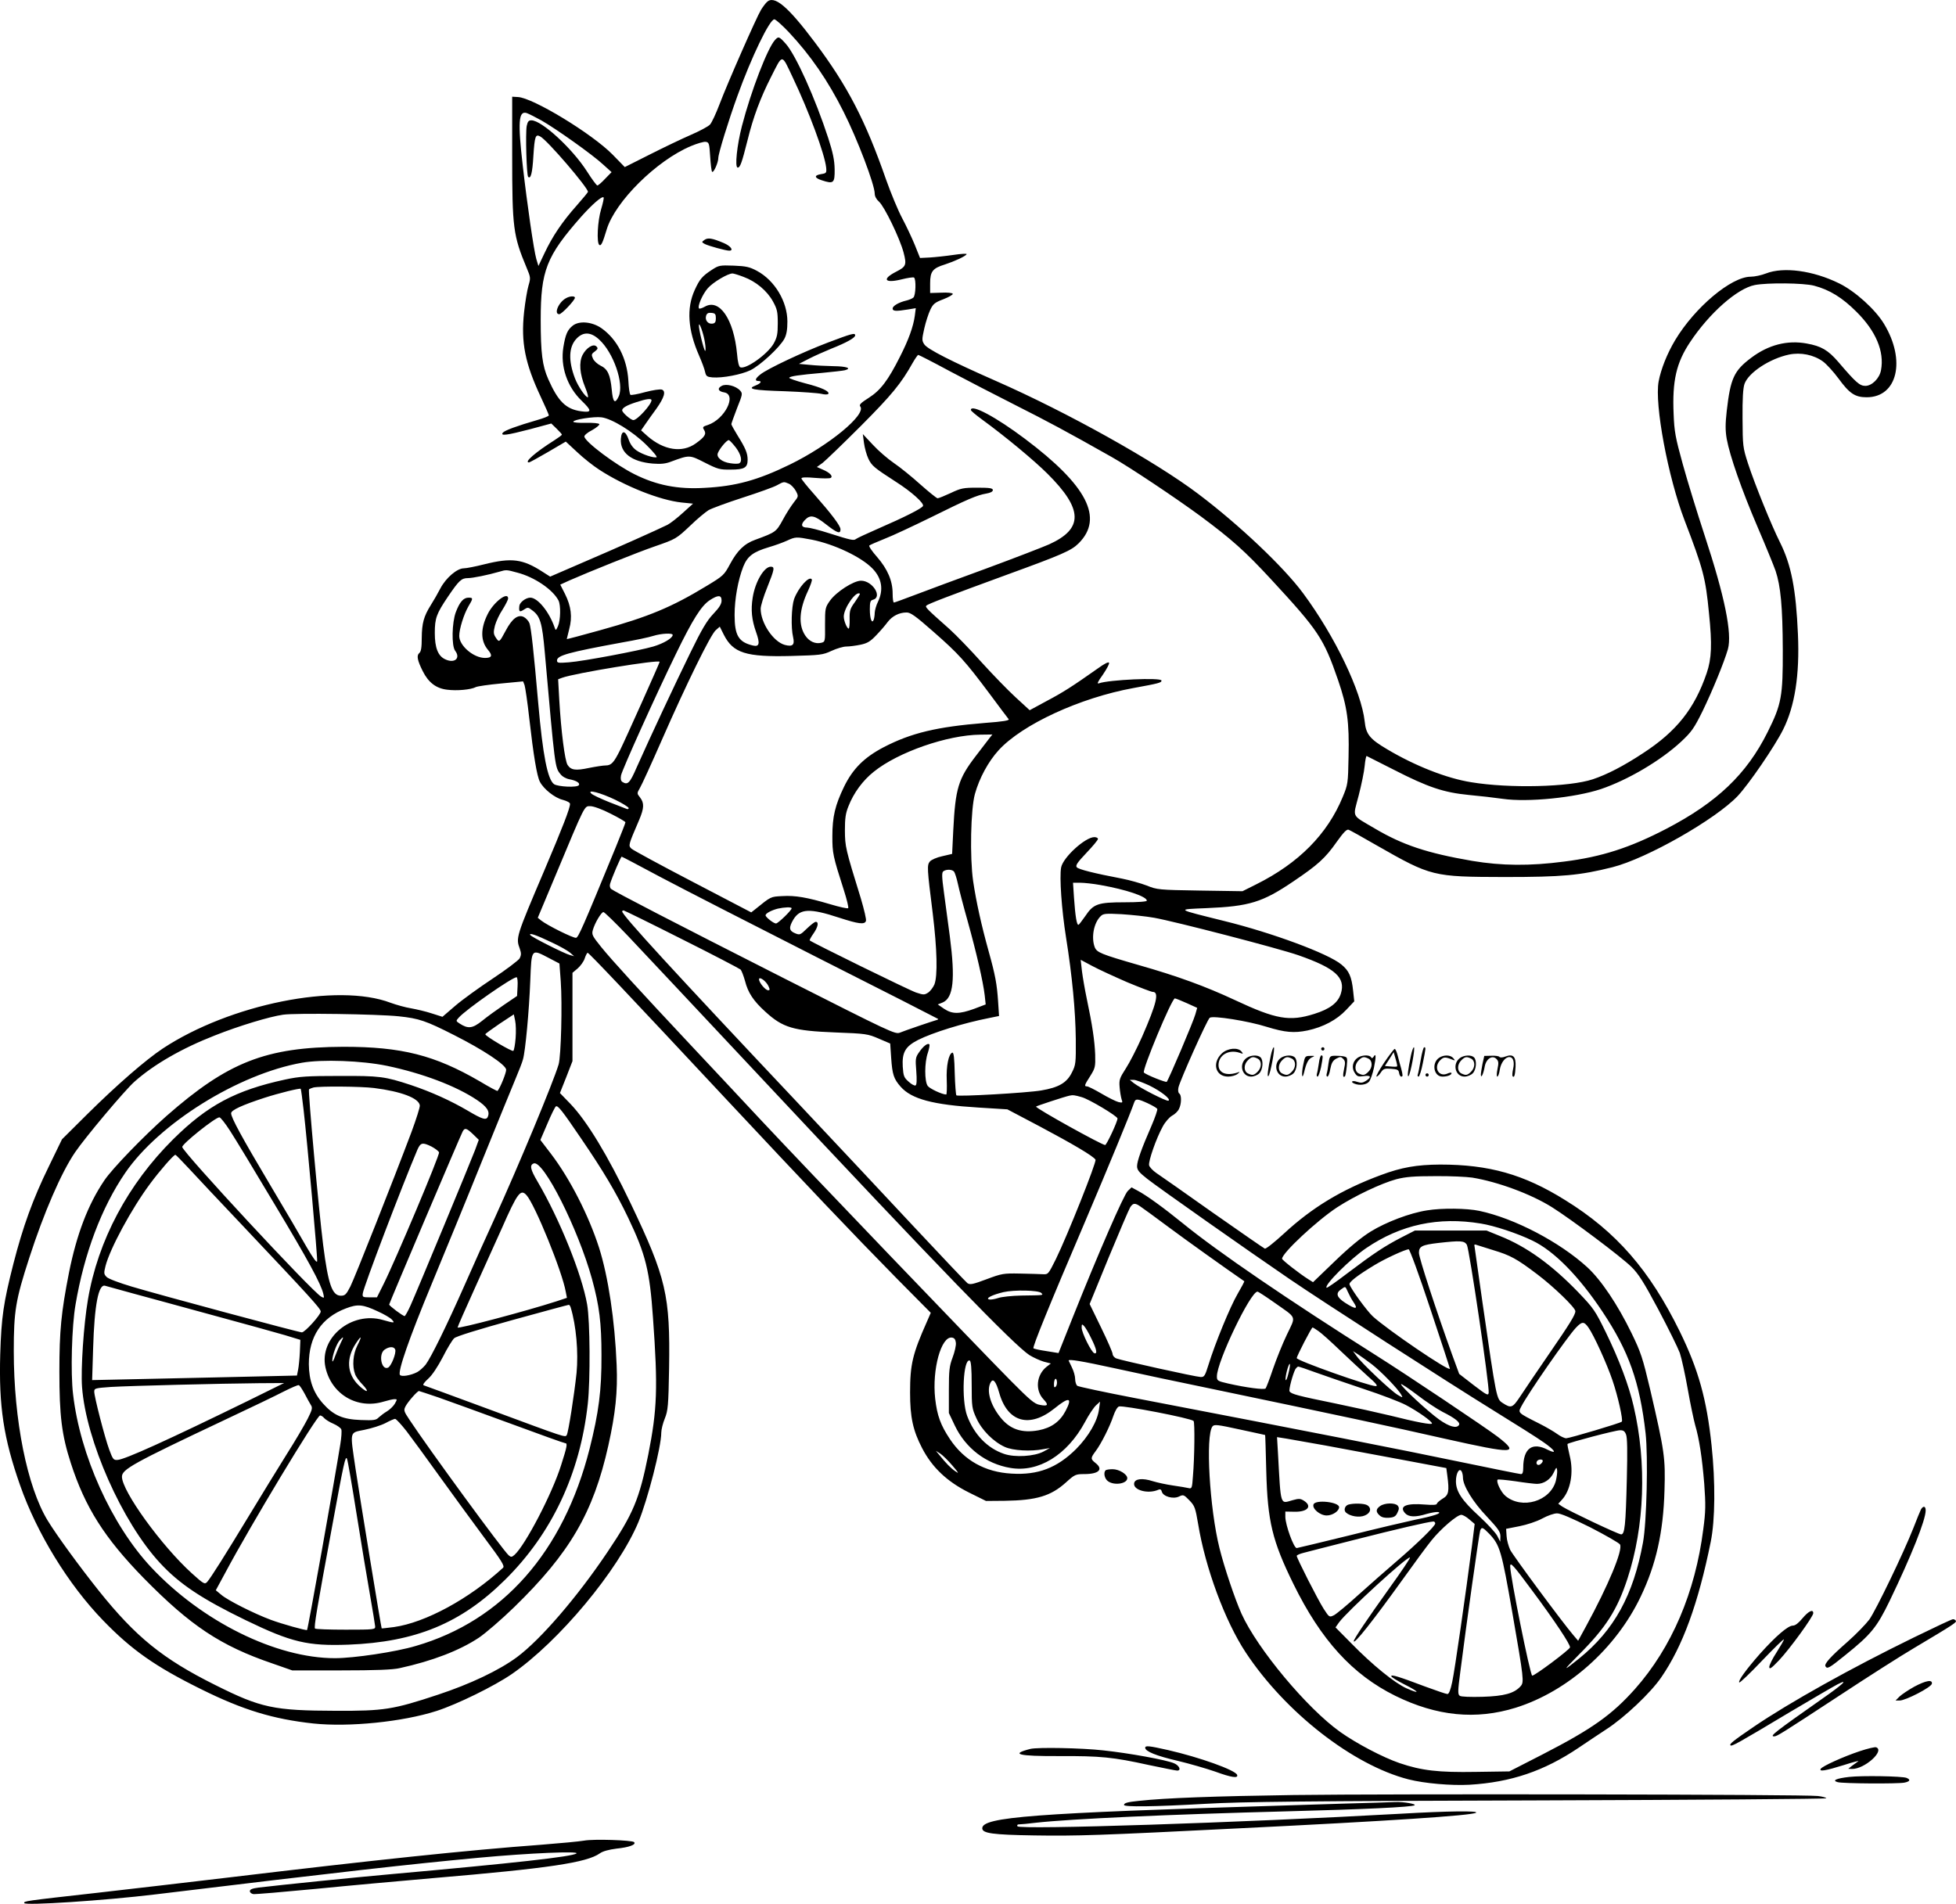 <?xml version="1.0" encoding="UTF-8"?>
<svg xmlns="http://www.w3.org/2000/svg" version="1.0" viewBox="0 0 1200.453 1168.632" preserveAspectRatio="xMidYMid meet">
  <g transform="translate(-0.157,1168.865) scale(0.1,-0.1)" fill="#000000" stroke="none">
    <path d="M4707 11675 c-8 -8 -24 -29 -35 -47 -28 -46 -206 -451 -254 -578 -22 -58 -48 -114 -59 -126 -11 -12 -64 -40 -117 -63 -53 -23 -166 -77 -251 -120 l-155 -78 -75 77 c-126 128 -489 349 -581 353 l-35 2 0 -360 c0 -447 6 -492 89 -691 24 -57 25 -62 11 -109 -8 -27 -20 -99 -27 -162 -20 -188 6 -315 103 -522 27 -57 49 -108 49 -112 0 -5 -33 -18 -72 -29 -121 -35 -198 -63 -210 -77 -18 -22 25 -16 167 21 l130 35 33 -32 c17 -17 32 -33 32 -36 0 -4 -21 -19 -46 -35 -117 -74 -188 -136 -156 -136 4 0 57 29 117 64 l109 64 70 -65 c39 -37 100 -85 136 -108 155 -101 372 -187 505 -201 l70 -7 -62 -56 c-34 -31 -76 -64 -95 -74 -63 -31 -304 -139 -512 -228 l-208 -90 -47 30 c-122 79 -190 87 -356 46 -55 -14 -112 -25 -127 -25 -41 0 -109 -58 -143 -122 -16 -31 -43 -78 -59 -103 -44 -70 -55 -112 -56 -201 0 -60 -4 -85 -15 -94 -18 -15 -12 -45 21 -111 35 -70 82 -106 149 -114 60 -8 147 0 177 16 10 5 79 15 154 22 l136 13 9 -23 c4 -12 18 -104 29 -205 26 -229 47 -354 65 -388 23 -45 91 -99 140 -111 26 -7 45 -17 45 -25 0 -27 -45 -143 -158 -409 -175 -411 -175 -413 -150 -481 9 -26 9 -38 -1 -58 -8 -13 -82 -69 -165 -124 -83 -55 -187 -130 -230 -167 l-79 -68 -66 21 c-36 12 -93 25 -126 31 -33 5 -90 21 -126 34 -326 124 -985 -8 -1399 -281 -105 -70 -278 -220 -462 -402 l-156 -155 -80 -165 c-99 -202 -160 -372 -218 -598 -61 -240 -74 -327 -81 -557 -9 -318 20 -514 122 -804 103 -294 296 -609 509 -829 175 -181 320 -283 601 -422 258 -128 442 -184 690 -211 220 -23 547 10 756 77 127 41 353 152 461 226 290 200 654 637 778 934 57 139 140 461 140 548 0 19 10 59 22 88 19 48 22 76 26 308 7 447 -17 553 -236 1012 -142 297 -268 504 -369 610 l-65 67 39 98 38 98 0 271 0 271 32 27 c17 15 37 42 43 61 6 19 15 35 18 35 8 0 241 -246 847 -895 510 -545 766 -815 1049 -1103 l210 -212 -23 -53 c-89 -200 -104 -263 -104 -437 0 -152 18 -233 74 -341 62 -119 153 -205 287 -272 l105 -52 116 1 c194 3 282 29 375 113 53 48 59 51 112 51 90 0 119 29 69 68 -31 25 -31 30 1 73 34 45 88 153 109 217 10 29 24 54 34 57 27 8 442 -72 458 -89 8 -8 6 -224 -4 -339 -5 -74 -7 -78 -27 -73 -11 3 -55 10 -96 16 -41 6 -96 18 -122 26 -65 21 -112 16 -116 -13 -6 -42 87 -67 149 -39 11 5 18 1 21 -12 8 -30 70 -47 105 -30 27 13 30 12 64 -23 33 -34 37 -46 54 -146 44 -269 165 -596 292 -788 243 -368 659 -692 999 -779 98 -25 262 -39 374 -33 254 15 458 84 670 227 47 32 124 83 171 114 110 71 271 223 336 318 131 190 227 452 304 833 27 133 29 366 5 591 -30 284 -81 466 -195 699 -185 377 -390 613 -704 807 -253 158 -467 218 -767 218 -144 -1 -237 -17 -365 -65 -240 -89 -421 -199 -594 -359 -58 -53 -110 -95 -117 -92 -7 3 -151 103 -321 222 -169 120 -325 229 -346 243 -20 14 -40 35 -43 46 -6 24 44 167 84 239 15 28 41 57 57 66 17 9 36 27 42 41 16 30 17 86 2 95 -6 4 -9 19 -5 37 9 42 175 414 192 428 18 15 238 -20 351 -56 111 -34 166 -39 249 -22 97 21 180 65 238 127 l49 52 -7 65 c-9 86 -25 123 -72 161 -80 67 -426 195 -719 267 -301 75 -296 71 -109 79 264 11 344 36 533 164 151 102 196 142 268 245 41 57 60 77 72 72 8 -3 86 -46 172 -96 335 -191 343 -193 784 -194 357 0 462 10 662 60 213 54 635 295 770 438 69 74 226 303 278 407 72 144 102 335 91 585 -12 277 -41 426 -110 564 -53 106 -153 352 -197 486 -31 97 -32 105 -33 275 -1 121 3 186 12 212 25 70 155 155 273 180 72 15 151 -1 208 -42 22 -16 65 -63 96 -105 68 -93 102 -115 173 -115 189 0 242 227 106 451 -53 88 -177 200 -275 248 -160 79 -342 103 -449 61 -28 -11 -70 -20 -94 -20 -119 0 -343 -188 -464 -390 -49 -82 -87 -178 -101 -253 -26 -142 58 -588 159 -852 115 -300 129 -353 150 -570 20 -193 16 -280 -14 -368 -74 -218 -185 -358 -391 -492 -120 -79 -221 -131 -308 -160 -144 -48 -512 -57 -747 -18 -150 24 -343 100 -513 201 -109 64 -132 93 -140 172 -20 183 -181 521 -378 787 -118 160 -392 420 -644 610 -263 199 -802 500 -1241 693 -270 119 -421 195 -440 225 -15 23 -15 30 0 97 9 40 26 92 37 115 17 36 28 45 81 65 33 13 59 28 57 33 -2 6 -33 9 -71 7 l-68 -2 0 59 c0 73 15 93 90 116 61 20 126 50 134 63 3 5 -33 3 -80 -4 -47 -7 -113 -14 -146 -16 l-60 -3 -32 80 c-18 44 -53 118 -78 165 -25 47 -69 153 -98 235 -127 364 -236 575 -437 843 -168 224 -251 293 -296 247z m136 -184 c133 -142 240 -297 336 -489 85 -168 191 -448 191 -502 0 -16 10 -35 26 -49 33 -29 128 -225 151 -312 20 -77 16 -87 -47 -119 -89 -46 -68 -72 36 -46 36 9 69 14 75 11 14 -9 11 -111 -4 -123 -6 -6 -26 -14 -42 -18 -47 -11 -85 -33 -85 -49 0 -17 20 -18 94 -6 l48 8 -6 -47 c-9 -66 -38 -147 -91 -251 -73 -145 -119 -206 -191 -252 -49 -31 -61 -43 -53 -53 40 -49 -192 -240 -432 -357 -197 -96 -331 -133 -522 -143 -165 -10 -296 16 -432 84 -116 58 -300 196 -307 230 -2 8 19 26 47 40 27 15 47 32 45 37 -3 6 -39 9 -82 8 -43 -1 -78 2 -78 7 0 13 127 33 173 27 63 -8 191 -86 275 -169 41 -40 69 -74 63 -76 -17 -6 -87 17 -122 41 -22 15 -39 38 -49 67 -20 58 -44 60 -48 5 -6 -86 66 -141 196 -152 49 -4 79 -1 112 12 114 42 113 42 207 -6 79 -40 92 -44 159 -43 84 0 104 12 104 60 0 40 -12 70 -62 150 -21 34 -38 65 -38 69 0 4 16 48 35 98 34 85 35 90 19 108 -26 29 -86 44 -113 29 -29 -15 -22 -34 15 -40 80 -14 4 -165 -100 -200 -32 -10 -34 -13 -23 -31 15 -24 5 -42 -51 -82 -83 -60 -196 -43 -297 45 l-39 35 27 39 c15 22 45 64 67 94 48 68 60 107 34 117 -10 4 -56 -3 -102 -15 -46 -13 -87 -20 -91 -17 -5 2 -11 42 -13 87 -8 136 -69 254 -165 322 -58 40 -136 47 -176 16 -33 -26 -45 -54 -58 -133 -19 -117 23 -242 112 -328 64 -62 64 -74 -3 -65 -93 13 -141 60 -202 198 -36 82 -46 158 -46 364 0 302 35 390 248 632 67 75 128 129 138 119 3 -3 -4 -35 -15 -72 -22 -71 -29 -209 -11 -220 11 -7 20 12 45 95 52 172 307 424 517 512 38 16 79 28 91 26 20 -3 22 -10 27 -90 3 -47 8 -90 12 -94 9 -8 38 57 38 85 0 27 62 228 117 380 86 239 198 471 227 471 8 0 48 -36 89 -79z m-1518 -542 c91 -52 315 -211 379 -271 l51 -46 -40 -41 c-21 -23 -43 -41 -47 -41 -5 0 -34 39 -65 88 -90 140 -277 312 -340 312 -17 0 -23 -7 -29 -35 -8 -46 -1 -301 9 -312 16 -15 26 23 32 128 8 122 13 136 42 120 43 -22 293 -314 293 -340 0 -3 -32 -42 -71 -86 -87 -98 -147 -187 -196 -291 l-37 -78 -13 43 c-15 52 -56 334 -83 571 -31 270 -26 339 23 325 12 -4 54 -25 92 -46z m7810 -1014 c95 -25 173 -73 260 -160 120 -119 172 -244 151 -358 -9 -51 -56 -97 -96 -97 -35 0 -58 20 -168 149 -62 71 -103 95 -192 111 -119 22 -235 -8 -340 -87 -107 -80 -128 -127 -151 -327 -9 -80 -9 -120 0 -172 19 -104 91 -311 190 -542 49 -114 98 -234 110 -268 31 -94 43 -218 44 -484 1 -286 -8 -335 -93 -505 -129 -259 -311 -432 -622 -594 -223 -116 -396 -172 -626 -201 -213 -28 -384 -26 -564 4 -279 48 -428 98 -599 199 -147 87 -135 63 -99 202 17 66 34 148 37 183 3 34 9 61 12 60 3 -2 79 -40 168 -85 209 -107 305 -139 458 -154 66 -6 161 -17 210 -24 153 -22 442 7 602 60 165 56 366 174 492 291 64 60 79 81 132 188 61 126 131 297 155 379 27 97 -19 323 -142 697 -46 140 -107 338 -135 440 -45 163 -52 200 -56 308 -9 203 17 314 100 439 120 181 291 331 398 352 77 15 299 13 364 -4z m-7457 -330 c89 -80 155 -273 121 -349 -23 -50 -36 -38 -43 41 -9 92 -25 127 -70 148 -18 9 -39 28 -45 42 -11 24 -10 29 11 44 19 15 21 20 10 31 -19 19 -62 -8 -85 -52 -23 -45 -18 -116 16 -199 14 -34 21 -61 16 -61 -14 0 -60 67 -79 117 -41 108 -38 192 9 242 41 44 88 43 139 -4z m2151 -194 c102 -54 285 -149 406 -210 196 -99 307 -158 590 -318 110 -62 394 -252 545 -363 191 -142 272 -214 432 -387 292 -316 323 -362 412 -620 56 -164 69 -255 64 -470 -3 -163 -4 -170 -36 -247 -94 -228 -270 -406 -531 -536 l-84 -42 -261 4 c-253 4 -263 5 -327 31 -37 14 -104 33 -150 42 -173 33 -268 57 -279 70 -9 11 3 29 59 88 39 41 71 79 71 86 0 6 -10 11 -22 11 -56 0 -192 -124 -204 -186 -11 -60 3 -259 30 -429 38 -238 58 -451 60 -625 1 -147 0 -158 -24 -205 -31 -63 -81 -92 -188 -110 -87 -15 -511 -39 -521 -30 -3 4 -8 65 -10 136 -2 92 -6 129 -15 126 -22 -7 -38 -81 -34 -170 2 -48 0 -87 -3 -87 -25 0 -102 36 -114 53 -20 29 -20 143 1 203 8 25 13 49 9 52 -10 10 -38 -12 -63 -49 -22 -31 -23 -41 -17 -115 4 -53 3 -84 -4 -88 -5 -4 -25 6 -42 22 -30 26 -33 36 -37 93 -5 88 16 124 94 164 90 45 275 103 438 135 l59 12 -6 92 c-7 104 -17 159 -58 306 -44 158 -76 302 -95 430 -21 146 -15 442 11 535 27 97 82 199 146 269 145 158 498 321 826 381 159 29 173 33 173 46 0 20 -325 5 -384 -17 -14 -5 -7 10 24 53 23 34 41 66 38 73 -2 8 -28 -5 -68 -34 -159 -112 -212 -146 -312 -199 l-107 -58 -86 79 c-47 43 -141 140 -209 215 -68 76 -157 168 -197 204 -140 124 -151 135 -142 144 11 11 140 60 495 190 338 123 395 148 439 192 156 155 53 355 -329 642 -178 134 -332 216 -332 177 0 -5 30 -30 68 -58 144 -105 321 -252 403 -334 218 -217 221 -337 9 -433 -36 -16 -209 -83 -385 -148 -176 -64 -374 -138 -440 -163 -66 -25 -123 -46 -127 -46 -5 0 -8 25 -8 55 0 78 -31 150 -95 224 -31 35 -53 67 -48 71 4 4 46 22 93 41 47 18 175 78 285 132 224 111 282 136 340 146 25 4 40 12 40 21 0 12 -18 15 -95 15 -86 0 -101 -3 -164 -33 -37 -17 -73 -32 -80 -32 -6 0 -54 39 -106 85 -52 47 -125 106 -162 131 -38 26 -96 76 -129 112 l-62 66 7 -54 c4 -30 16 -74 27 -97 21 -44 36 -56 169 -142 96 -61 176 -133 166 -149 -10 -16 -113 -68 -274 -138 -69 -30 -131 -59 -137 -64 -13 -11 -29 -8 -167 36 -59 19 -119 34 -132 34 -36 0 -42 18 -15 46 33 35 59 30 130 -26 69 -54 89 -61 89 -31 0 22 -53 92 -162 216 -43 48 -78 92 -78 97 0 7 30 8 85 3 46 -4 89 -4 95 0 16 10 -6 33 -49 51 l-36 16 35 25 c19 15 125 117 235 227 190 191 247 260 319 389 15 26 30 47 33 47 4 0 90 -44 192 -99z m-1829 -179 c0 -26 -87 -122 -111 -122 -16 0 -69 46 -69 60 0 15 30 32 87 50 63 21 93 24 93 12z m518 -291 c32 -43 41 -84 21 -96 -6 -4 -31 -4 -55 0 -52 7 -87 36 -77 62 11 29 57 83 68 80 6 -2 25 -23 43 -46z m326 -222 c13 -6 32 -26 42 -44 17 -33 17 -33 -13 -71 -17 -22 -48 -70 -68 -108 -40 -73 -44 -75 -169 -121 -67 -24 -110 -67 -154 -149 -36 -67 -41 -72 -142 -133 -217 -132 -357 -190 -652 -272 -115 -32 -208 -57 -208 -55 0 2 7 29 15 61 20 74 12 140 -26 216 l-29 57 57 26 c113 50 419 173 521 208 132 46 133 46 222 130 41 40 91 81 110 93 19 11 114 46 210 77 96 31 191 65 210 76 42 23 42 23 74 9z m139 -343 c137 -27 305 -106 374 -178 57 -59 68 -130 33 -203 -11 -22 -19 -52 -20 -67 0 -14 -3 -34 -6 -43 -11 -29 -24 5 -24 63 0 45 3 55 19 59 61 16 -2 117 -73 117 -46 0 -153 -69 -191 -123 -29 -41 -30 -47 -30 -147 1 -103 1 -105 -23 -111 -36 -9 -74 8 -98 44 -44 65 -38 160 17 276 15 33 26 64 23 69 -16 25 -84 -52 -109 -121 -16 -48 -20 -174 -6 -233 11 -48 -2 -61 -51 -48 -71 20 -148 135 -148 222 0 17 18 76 40 130 45 113 48 128 22 128 -41 0 -96 -93 -111 -190 -12 -75 -6 -136 21 -212 25 -70 20 -91 -19 -82 -89 21 -113 62 -113 188 0 98 21 214 53 296 26 65 61 91 158 120 38 11 87 29 111 40 52 24 56 24 151 6z m-1808 -202 c106 -27 219 -104 254 -171 15 -29 13 -121 -3 -158 -12 -27 -14 -28 -20 -10 -33 97 -104 185 -150 185 -27 0 -64 -28 -67 -50 -4 -37 1 -41 27 -24 24 16 27 16 51 -3 50 -36 62 -77 78 -258 63 -710 62 -706 96 -748 11 -15 34 -28 56 -32 42 -8 66 -23 57 -36 -9 -16 -128 -10 -152 6 -40 29 -69 178 -97 495 -28 323 -44 465 -54 493 -6 15 -22 32 -36 39 -35 16 -71 -11 -110 -85 -39 -73 -40 -73 -60 -43 -15 22 -16 33 -6 74 7 26 28 71 47 99 18 29 34 60 34 68 0 45 -88 -21 -125 -95 -45 -89 -45 -165 1 -220 30 -35 25 -50 -18 -50 -70 0 -158 75 -158 135 0 43 28 132 56 181 30 50 30 54 1 54 -31 0 -54 -26 -78 -89 -24 -64 -27 -207 -4 -237 35 -46 -4 -80 -62 -52 -43 20 -63 70 -63 161 0 91 10 118 80 222 68 100 83 115 123 115 30 0 123 19 192 39 43 13 45 13 110 -5z m2074 -180 c-30 -41 -34 -53 -33 -105 1 -33 -2 -59 -6 -59 -10 0 -30 48 -30 74 0 52 76 161 99 140 2 -1 -12 -24 -30 -50z m-819 8 c0 -21 -14 -43 -50 -81 -40 -42 -71 -94 -144 -244 -92 -188 -241 -506 -327 -699 -42 -97 -55 -110 -88 -89 -9 6 -12 19 -8 40 8 37 212 490 337 746 104 214 156 295 207 329 52 34 73 33 73 -2z m1300 -191 c154 -135 194 -179 345 -381 59 -80 112 -150 117 -156 6 -8 -36 -15 -145 -23 -298 -24 -454 -62 -622 -149 -120 -63 -189 -132 -243 -242 -55 -114 -72 -184 -72 -305 0 -104 3 -120 71 -332 18 -56 30 -106 26 -109 -4 -4 -53 7 -110 24 -142 42 -214 55 -295 50 -72 -4 -67 -1 -167 -82 l-23 -18 -358 187 c-198 103 -367 195 -377 204 -20 20 -20 20 47 176 31 73 32 104 6 138 -20 25 -20 26 -1 59 11 18 72 152 136 298 150 342 296 639 328 669 l26 23 25 -50 c57 -112 135 -137 412 -130 180 5 194 6 248 31 32 15 73 27 92 27 18 0 57 5 86 11 43 9 61 20 98 59 25 26 56 62 69 80 28 37 71 59 116 59 24 1 56 -22 165 -118z m-1600 -20 c0 -19 -55 -52 -119 -71 -89 -26 -428 -90 -518 -97 -64 -5 -73 -4 -73 11 0 31 68 50 400 111 81 14 166 32 190 40 52 16 120 19 120 6z m-80 -165 c0 -7 -212 -480 -242 -540 -39 -79 -55 -96 -89 -96 -15 0 -61 -7 -101 -15 -84 -18 -112 -14 -133 18 -17 26 -40 208 -51 399 l-7 127 24 9 c75 28 599 114 599 98z m2023 -470 c-10 -13 -47 -61 -82 -107 -109 -142 -126 -200 -139 -458 l-7 -144 -60 -14 c-34 -7 -67 -22 -76 -32 -19 -23 -18 -40 17 -319 27 -220 31 -385 10 -437 -8 -18 -25 -41 -39 -50 -22 -14 -28 -14 -73 1 -40 13 -639 307 -653 320 -2 2 8 21 23 42 28 40 34 72 14 72 -7 0 -31 -19 -54 -41 -41 -40 -44 -41 -73 -29 -37 15 -39 35 -11 83 41 69 101 72 283 12 117 -38 155 -43 163 -20 4 8 -11 70 -31 138 -95 307 -97 318 -98 417 0 75 4 106 22 150 32 82 88 158 156 212 149 120 451 225 653 227 l74 1 -19 -24z m-2295 -377 c45 -22 82 -45 82 -51 0 -5 -6 -8 -12 -5 -7 3 -56 22 -108 42 -52 21 -102 44 -110 53 -28 27 59 4 148 -39z m-29 -85 c50 -25 91 -49 91 -53 0 -5 -27 -73 -59 -152 -207 -504 -230 -554 -244 -557 -17 -3 -176 76 -214 106 l-21 17 109 260 c185 443 176 425 214 425 19 0 72 -19 124 -46z m304 -388 c128 -68 563 -291 967 -496 404 -204 737 -374 739 -376 2 -2 -2 -5 -10 -7 -25 -7 -193 -64 -224 -77 -29 -12 -55 1 -705 330 -692 351 -1045 534 -1068 552 -7 6 -10 20 -6 32 12 40 66 166 71 166 3 0 109 -56 236 -124z m1804 32 c5 -7 16 -40 23 -73 7 -33 34 -138 61 -233 54 -194 94 -368 104 -453 l6 -56 -71 -27 c-91 -33 -134 -33 -184 0 l-39 27 30 12 c66 28 78 143 44 405 -11 80 -27 201 -36 269 -14 102 -14 125 -3 132 19 13 54 11 65 -3z m898 -82 c159 -28 285 -71 285 -96 0 -6 -54 -10 -137 -10 -164 0 -191 -10 -241 -85 -19 -27 -37 -51 -41 -53 -11 -4 -20 51 -28 166 l-6 92 44 0 c24 0 80 -6 124 -14z m-1895 -143 c0 -12 -83 -93 -96 -93 -15 0 -64 39 -64 50 0 12 36 31 75 41 40 9 85 11 85 2z m-674 -189 c192 -96 354 -181 361 -187 6 -7 18 -38 27 -70 18 -71 51 -122 124 -188 108 -99 172 -118 432 -128 186 -7 198 -9 265 -38 l70 -30 6 -89 c7 -102 16 -128 58 -176 67 -76 198 -111 478 -128 l177 -11 201 -106 c201 -107 327 -181 340 -203 8 -13 -173 -467 -243 -610 -47 -94 -47 -95 -82 -93 -19 1 -82 3 -140 4 -99 2 -111 0 -204 -35 -83 -31 -101 -35 -117 -24 -9 7 -158 164 -330 348 -172 184 -488 522 -703 750 -777 824 -1086 1161 -1086 1184 0 3 4 6 9 6 4 0 165 -79 357 -176z m-330 19 c77 -82 448 -476 824 -878 1082 -1156 1547 -1635 1640 -1695 25 -15 64 -33 88 -40 l43 -11 -26 -20 c-63 -50 -72 -144 -19 -200 33 -35 27 -44 -23 -34 -32 5 -61 30 -178 148 -206 208 -1263 1311 -1535 1602 -128 138 -327 349 -440 470 -298 318 -474 510 -540 592 -53 66 -58 75 -50 103 12 43 52 110 65 110 6 0 74 -66 151 -147z m3229 112 c129 -23 761 -187 885 -230 226 -79 291 -137 261 -235 -17 -56 -67 -95 -163 -125 -152 -48 -234 -34 -488 85 -180 84 -349 146 -591 215 -232 67 -256 77 -269 110 -22 59 -6 148 36 189 16 17 30 18 129 13 60 -4 151 -13 200 -22z m-3700 -150 c50 -23 101 -52 115 -64 l25 -22 -25 7 c-35 9 -237 111 -244 123 -10 16 35 1 129 -44z m-13 -98 l63 -33 8 -109 c10 -140 2 -458 -13 -510 -33 -111 -248 -627 -395 -950 -48 -104 -130 -287 -182 -405 -112 -253 -205 -442 -239 -488 -14 -17 -37 -38 -52 -46 -40 -21 -98 -30 -106 -17 -14 22 58 228 192 551 76 184 217 526 311 760 95 234 188 463 208 510 20 47 40 99 44 115 15 50 38 300 45 483 8 201 5 197 116 139z m3546 -147 c79 -33 150 -60 158 -60 41 0 25 -69 -65 -275 -32 -72 -77 -160 -100 -195 -38 -59 -42 -70 -38 -115 2 -27 8 -61 12 -74 8 -22 6 -23 -20 -17 -15 4 -62 27 -104 52 -41 24 -81 44 -88 44 -19 0 -16 8 20 64 30 48 32 56 30 131 -3 82 -17 180 -52 345 -11 52 -24 127 -29 166 l-8 71 71 -38 c39 -21 135 -65 213 -99z m-3740 -27 l-3 -58 -81 -55 c-44 -30 -105 -74 -134 -98 -59 -47 -86 -50 -138 -16 -23 15 -23 16 -5 36 44 50 328 248 355 248 5 0 8 -26 6 -57z m1540 2 c9 -20 9 -25 -2 -25 -17 0 -56 47 -56 67 0 21 44 -11 58 -42z m2567 -104 l64 -29 -11 -39 c-11 -42 -165 -404 -176 -415 -6 -5 -127 43 -140 57 -13 13 171 455 190 455 5 0 37 -13 73 -29z m-4835 -81 c123 -13 165 -27 340 -116 176 -89 314 -180 318 -211 2 -16 -36 -112 -53 -131 -2 -2 -51 24 -109 59 -277 161 -480 212 -836 212 -477 -2 -709 -93 -1087 -425 -139 -123 -332 -322 -381 -395 -101 -149 -170 -332 -217 -566 -48 -245 -59 -357 -59 -607 0 -271 14 -389 70 -562 88 -272 206 -459 448 -707 287 -292 471 -415 791 -524 l120 -42 300 0 c211 0 318 4 360 14 201 44 367 108 486 187 40 27 138 111 217 188 341 332 485 579 577 991 44 198 58 331 51 495 -11 274 -52 544 -108 720 -64 199 -179 424 -295 576 l-65 85 43 100 c23 55 47 103 52 106 12 8 39 -26 155 -197 136 -199 215 -332 289 -487 107 -224 132 -324 152 -613 31 -430 26 -563 -29 -841 -55 -274 -92 -362 -250 -597 -186 -277 -410 -537 -555 -645 -109 -81 -288 -166 -485 -231 -277 -92 -333 -100 -625 -99 -385 1 -462 18 -742 158 -323 161 -488 295 -716 580 -121 152 -258 340 -313 430 -126 207 -208 616 -208 1040 0 245 11 313 95 572 90 278 196 523 281 648 61 90 306 382 365 434 118 105 291 205 494 284 149 59 334 115 418 127 78 11 575 4 711 -10z m716 -134 c-3 -38 -9 -73 -14 -78 -7 -7 -172 90 -172 102 0 3 39 31 87 64 l88 58 8 -38 c5 -22 6 -70 3 -108z m-789 -170 c219 -46 424 -124 551 -209 61 -41 81 -70 68 -102 -9 -25 -33 -18 -124 36 -104 61 -223 115 -348 157 -161 53 -191 57 -439 56 -199 0 -244 -3 -333 -22 -305 -66 -477 -158 -688 -367 -277 -275 -462 -622 -523 -985 -26 -153 -44 -423 -36 -535 24 -328 246 -830 479 -1081 118 -128 256 -220 526 -351 281 -136 379 -159 630 -150 412 16 691 131 960 397 288 284 462 653 509 1082 16 145 14 508 -4 609 -32 185 -169 524 -304 754 -45 76 -50 102 -24 112 59 23 273 -402 358 -710 45 -164 58 -270 58 -467 1 -217 -17 -352 -73 -575 -161 -633 -533 -1055 -1067 -1210 -124 -37 -380 -75 -496 -75 -361 0 -816 225 -1128 558 -243 260 -436 688 -479 1062 -16 130 -8 419 15 550 53 314 160 597 305 809 208 304 695 607 1084 676 124 22 368 13 523 -19z m4677 -120 c74 -36 138 -87 118 -94 -13 -4 -172 77 -212 108 l-25 20 24 0 c13 0 56 -16 95 -34z m-4757 -16 c167 -21 274 -62 281 -106 2 -11 -22 -85 -51 -164 -114 -303 -348 -894 -375 -948 -25 -49 -33 -57 -58 -57 -54 0 -78 69 -109 310 -27 213 -94 950 -87 957 4 3 16 8 27 11 38 9 291 7 372 -3z m-432 -136 c23 -201 86 -906 83 -927 -2 -13 -23 16 -63 84 -32 57 -134 231 -226 385 -173 291 -239 412 -239 439 0 19 67 50 205 95 90 29 216 60 222 55 2 -1 10 -60 18 -131z m4775 80 c45 -12 220 -117 220 -131 0 -20 -67 -163 -76 -163 -20 0 -424 224 -424 236 0 3 176 61 205 67 21 5 34 3 75 -9z m406 -38 c28 -13 54 -28 58 -34 3 -5 -13 -52 -35 -103 -62 -142 -89 -218 -89 -249 0 -23 12 -38 63 -78 63 -50 620 -442 872 -614 208 -142 964 -629 1250 -806 138 -85 277 -173 309 -196 71 -49 88 -77 27 -47 -96 50 -151 9 -151 -111 0 -27 -4 -38 -14 -38 -8 0 -185 36 -393 79 -335 70 -864 174 -1978 388 -187 36 -346 70 -352 75 -7 6 -13 25 -13 42 0 18 -9 49 -20 71 -11 22 -20 41 -20 42 0 10 79 -3 281 -47 126 -28 413 -89 637 -135 704 -147 1067 -224 1392 -298 424 -95 460 -94 325 11 -70 54 -564 385 -750 502 -535 338 -968 633 -1185 810 -117 95 -222 171 -275 199 l-39 21 -23 -22 c-24 -22 -181 -383 -335 -769 l-90 -226 -74 12 c-41 6 -76 14 -80 17 -7 7 93 254 317 778 145 341 277 661 302 733 8 23 22 21 83 -7z m-5633 -168 c30 -46 152 -247 271 -447 209 -348 287 -492 302 -555 6 -26 5 -27 -13 -17 -54 29 -853 890 -853 919 0 20 203 182 228 182 7 0 36 -37 65 -82z m1492 -22 l35 -34 -23 -63 c-30 -79 -356 -865 -396 -954 -16 -36 -33 -65 -36 -65 -11 0 -95 63 -95 71 0 7 435 1031 451 1062 13 24 23 22 64 -17z m-254 -76 c22 -12 42 -27 45 -35 6 -15 -267 -662 -340 -808 l-41 -82 -45 0 c-42 0 -45 2 -42 24 4 38 242 663 336 884 19 42 31 45 87 17z m-1492 -132 c42 -46 191 -204 332 -353 407 -431 479 -509 479 -527 0 -20 -97 -128 -116 -128 -18 0 -871 229 -1044 281 -74 22 -144 48 -154 59 -17 17 -18 23 -7 67 27 106 160 353 275 507 57 77 143 176 154 176 3 0 39 -37 81 -82z m7878 -58 c158 -26 361 -101 490 -182 119 -75 423 -303 487 -366 43 -42 76 -94 165 -261 61 -115 120 -235 132 -267 11 -33 33 -133 49 -224 16 -91 37 -189 45 -218 25 -84 43 -201 56 -362 9 -127 9 -168 -6 -279 -49 -387 -194 -726 -419 -980 -141 -158 -261 -244 -566 -401 l-205 -105 -206 -3 c-229 -4 -333 8 -468 54 -102 35 -264 120 -364 191 -204 145 -509 511 -606 726 -40 89 -106 285 -135 402 -61 244 -87 692 -43 748 11 13 30 11 167 -19 85 -18 156 -34 156 -34 1 0 4 -100 7 -222 8 -309 37 -428 167 -693 169 -344 362 -556 625 -686 254 -125 494 -149 739 -73 319 100 615 363 767 682 94 196 139 395 146 652 6 199 1 237 -88 620 -46 194 -57 228 -114 345 -85 175 -187 327 -272 405 -170 155 -446 300 -663 346 -77 16 -229 18 -320 3 -105 -16 -252 -72 -346 -130 -58 -36 -132 -97 -221 -183 l-133 -128 -27 17 c-56 35 -163 119 -163 127 0 35 214 234 337 315 109 71 272 148 364 173 58 15 109 19 239 19 91 1 193 -4 227 -9z m-5804 -108 c52 -58 220 -471 241 -594 l7 -36 -63 -21 c-189 -61 -608 -172 -608 -161 0 5 48 114 106 242 58 128 133 294 166 368 96 218 115 242 151 202z m3767 -69 c14 -9 93 -67 175 -128 113 -84 347 -251 463 -331 2 -1 -17 -37 -41 -78 -46 -79 -138 -303 -179 -436 -21 -68 -26 -75 -48 -74 -31 1 -487 102 -517 114 -13 5 -23 18 -23 27 0 10 -32 83 -71 163 l-70 144 117 286 c65 157 124 295 132 308 17 26 29 28 62 5z m2090 -105 c82 -13 224 -60 315 -104 133 -63 285 -217 432 -438 161 -242 228 -430 264 -745 16 -145 7 -546 -16 -671 -59 -323 -177 -538 -392 -712 -103 -83 -103 -79 -1 24 164 164 235 274 298 467 105 321 119 708 38 1056 -29 127 -89 287 -170 453 -66 135 -75 149 -171 249 -162 168 -317 280 -481 345 l-81 33 -220 0 -220 0 -84 -43 c-100 -52 -166 -95 -330 -219 -68 -52 -125 -92 -128 -89 -16 16 146 177 243 243 213 145 444 194 704 151z m-86 -130 c15 -24 140 -871 134 -909 -3 -19 -12 -14 -92 47 l-89 69 -44 120 c-99 275 -203 593 -203 623 0 40 18 49 120 61 135 15 158 14 174 -11z m161 -33 c106 -32 144 -52 273 -150 98 -74 232 -203 232 -225 0 -22 -34 -77 -160 -260 -70 -102 -149 -218 -175 -258 -51 -77 -58 -80 -112 -45 -37 25 -37 21 -123 616 -27 191 -50 350 -50 353 0 4 6 4 13 1 6 -2 53 -17 102 -32z m-386 -358 c67 -200 121 -367 121 -370 0 -22 -385 240 -474 322 -35 33 -130 162 -142 195 -5 14 47 55 155 120 64 39 186 95 208 96 6 0 64 -157 132 -363z m-7969 94 c80 -22 303 -82 495 -135 193 -52 393 -108 445 -123 l95 -29 -3 -74 c-2 -41 -7 -91 -11 -110 l-7 -35 -259 -6 c-143 -3 -426 -10 -629 -14 l-369 -8 6 194 c8 268 33 398 74 385 10 -3 83 -23 163 -45z m7464 7 c8 -18 24 -48 36 -65 28 -42 12 -43 -52 -2 -53 34 -61 59 -26 83 28 20 25 21 42 -16z m-1882 -6 c15 -15 16 -14 -122 -16 -58 -1 -122 -8 -142 -15 -21 -7 -46 -11 -55 -9 -27 6 19 29 87 45 65 15 215 12 232 -5z m1429 -58 c143 -101 135 -79 79 -197 -27 -56 -65 -151 -86 -212 -20 -60 -41 -114 -45 -119 -8 -10 -120 5 -230 30 -65 15 -69 17 -69 44 0 90 206 520 249 520 5 0 51 -30 102 -66z m-5501 -55 c38 -17 77 -40 86 -50 21 -23 17 -23 -54 -3 -193 56 -393 -110 -353 -291 37 -166 196 -259 357 -210 27 8 57 15 67 15 17 0 17 -1 1 -29 -9 -15 -31 -36 -48 -46 -17 -10 -39 -27 -50 -37 -16 -17 -30 -19 -110 -16 -110 4 -167 28 -232 101 -59 66 -86 141 -87 242 0 169 77 285 227 342 73 28 104 25 196 -18z m1184 24 c34 -112 48 -276 36 -402 -14 -133 -50 -364 -60 -381 -10 -16 0 -19 -475 157 -214 79 -396 146 -403 148 -8 3 3 18 27 40 25 22 59 74 90 133 27 54 59 106 70 116 13 12 149 54 359 112 185 51 340 93 344 93 4 1 9 -7 12 -16z m6246 -123 c33 -46 114 -224 148 -325 33 -96 66 -244 57 -253 -8 -9 -318 -101 -341 -102 -11 0 -36 12 -55 26 -19 14 -70 44 -114 66 -129 65 -127 64 -108 101 42 82 281 426 336 485 38 40 50 40 77 2z m-3051 -67 c33 -66 39 -97 19 -91 -18 5 -78 126 -78 157 0 22 2 23 14 11 8 -8 29 -43 45 -77z m1394 45 c18 -12 77 -65 132 -118 55 -52 132 -124 170 -158 53 -46 65 -62 50 -62 -43 0 -485 157 -485 172 0 13 91 188 97 188 3 0 19 -10 36 -22z m-5999 -70 c-9 -18 -25 -55 -35 -82 -10 -29 -18 -42 -18 -30 -1 30 26 104 46 126 24 26 26 22 7 -14z m101 -18 c-27 -53 -33 -127 -14 -177 5 -15 27 -45 47 -65 20 -21 30 -38 23 -38 -7 0 -30 17 -51 38 -69 69 -75 163 -14 255 34 52 39 46 9 -13z m3673 16 c2 -15 -7 -56 -20 -90 -20 -53 -23 -79 -23 -201 l0 -140 37 -78 c66 -138 191 -234 340 -259 172 -30 349 79 458 281 23 44 54 90 68 103 l25 23 -6 -44 c-9 -75 -64 -169 -141 -247 -117 -116 -234 -161 -396 -151 -163 9 -291 81 -378 211 -58 87 -79 145 -91 249 -20 179 37 385 103 375 15 -2 22 -12 24 -32z m-3441 -41 c8 -21 -25 -105 -45 -112 -40 -16 -59 84 -20 111 29 20 57 20 65 1z m5994 -91 c57 -44 162 -152 181 -188 10 -18 9 -18 -22 0 -40 23 -222 195 -252 238 l-23 31 30 -19 c17 -11 55 -39 86 -62z m-2456 -125 c0 -137 2 -147 29 -206 33 -73 104 -144 174 -176 50 -23 159 -29 237 -14 l40 7 -40 -22 c-55 -29 -174 -37 -241 -14 -103 35 -184 119 -227 234 -36 98 -24 353 16 339 8 -3 12 -48 12 -148z m1944 69 c-7 -29 -14 -47 -17 -40 -5 15 18 105 26 98 2 -3 -1 -29 -9 -58z m167 6 c55 -20 187 -65 294 -101 107 -35 224 -80 260 -99 74 -39 160 -100 160 -113 0 -10 -92 7 -255 48 -66 16 -219 50 -340 75 -225 46 -269 57 -279 74 -6 10 19 103 35 135 6 9 14 17 18 17 5 0 53 -16 107 -36z m-1595 -87 c-8 -8 -11 -4 -11 14 0 33 14 47 18 19 2 -12 -1 -27 -7 -33z m-347 -38 c51 -181 186 -219 339 -96 90 73 112 69 69 -14 -35 -67 -88 -105 -166 -120 -104 -19 -177 6 -236 81 -61 77 -85 163 -59 212 15 29 33 8 53 -63z m-4614 -51 c-493 -241 -751 -358 -797 -361 -25 -2 -29 4 -51 63 -28 76 -92 325 -92 356 0 21 6 22 103 29 118 7 679 21 907 23 l155 1 -225 -111z m7335 -66 c76 -38 110 -65 101 -80 -14 -24 -60 -11 -122 33 -70 50 -234 202 -234 217 0 5 44 -24 98 -65 53 -41 124 -88 157 -105z m-6984 112 c14 -27 31 -58 38 -69 12 -18 9 -29 -19 -85 -18 -36 -76 -135 -130 -220 -53 -85 -157 -254 -230 -375 -149 -246 -235 -382 -257 -407 -15 -16 -21 -13 -93 52 -186 168 -430 505 -430 594 0 45 66 82 625 346 160 75 326 155 370 178 44 22 85 40 90 38 6 -1 21 -25 36 -52z m820 -23 c63 -22 261 -94 441 -160 181 -67 332 -121 338 -121 16 0 12 -20 -25 -136 -55 -175 -219 -489 -285 -549 -17 -15 -22 -16 -36 -4 -33 27 -493 656 -609 832 -36 54 -37 59 -24 84 14 27 72 93 82 93 2 0 56 -18 118 -39z m-700 -127 c8 -9 33 -25 57 -35 23 -10 45 -26 48 -34 4 -9 1 -51 -6 -93 -34 -213 -198 -1132 -204 -1139 -4 -5 -157 38 -221 62 -103 38 -265 120 -304 153 l-35 29 59 109 c152 286 561 964 581 964 6 0 18 -7 25 -16z m506 -81 c33 -43 124 -168 203 -278 79 -110 202 -278 273 -374 107 -143 127 -175 116 -186 -208 -191 -477 -337 -670 -364 -40 -5 -74 -9 -75 -8 -3 3 -134 803 -160 977 -35 241 -40 222 55 242 44 9 101 27 128 41 26 14 53 26 59 26 6 1 38 -34 71 -76z m7484 -20 c8 -19 9 -104 5 -268 -7 -292 -13 -345 -35 -345 -17 0 -321 144 -362 171 l-24 17 22 24 c54 58 74 169 48 272 -9 37 -15 69 -13 71 9 9 294 84 321 84 21 1 30 -5 38 -26z m-1847 -67 c99 -19 308 -57 462 -86 l282 -53 6 -45 c13 -99 9 -121 -29 -143 -19 -12 -35 -26 -35 -31 0 -7 -24 -9 -71 -5 -118 10 -163 -10 -124 -53 22 -24 63 -26 134 -4 29 8 60 13 69 11 27 -6 -26 -24 -141 -47 -56 -12 -239 -55 -407 -97 -168 -41 -312 -76 -320 -77 -18 -1 -69 140 -70 191 l0 33 55 -1 c81 -2 112 33 60 67 -22 14 -31 15 -70 4 -78 -22 -72 -43 -90 286 l-6 101 57 -9 c31 -5 138 -24 238 -42z m-2287 -124 c39 -45 42 -52 18 -35 -29 20 -57 49 -100 102 l-20 24 27 -17 c15 -10 49 -43 75 -74z m-3657 -297 c28 -176 65 -399 82 -495 17 -96 31 -184 32 -195 1 -19 -5 -20 -181 -20 -100 0 -185 3 -188 7 -8 7 11 119 106 633 70 382 81 432 90 409 5 -10 31 -163 59 -339z m7280 326 c0 -5 -6 -14 -14 -20 -16 -13 -32 2 -21 19 8 12 35 13 35 1z m80 -123 c-34 -125 -208 -177 -309 -92 -28 23 -59 89 -48 100 3 3 52 -2 110 -10 57 -9 117 -16 131 -16 43 0 83 27 103 69 16 34 18 36 21 16 2 -13 -2 -43 -8 -67z m-570 21 c0 -50 61 -150 147 -240 70 -75 83 -93 83 -121 l-1 -33 -19 37 c-11 20 -61 74 -111 120 -106 97 -142 152 -142 214 0 48 20 84 34 62 5 -7 9 -25 9 -39z m782 -306 c95 -49 177 -96 182 -105 19 -33 -71 -250 -210 -505 l-47 -86 -29 34 c-70 82 -370 488 -388 524 -10 22 -21 60 -22 84 l-3 45 81 16 c46 9 107 29 140 47 33 18 73 32 91 32 21 1 90 -29 205 -86z m-743 49 l33 -28 -16 -129 c-39 -301 -107 -775 -122 -842 -10 -48 -20 -73 -29 -73 -8 0 -69 21 -137 46 -161 61 -208 75 -208 64 0 -6 36 -28 81 -51 92 -46 101 -63 13 -24 -72 32 -209 143 -337 274 l-99 100 21 30 c49 68 424 411 436 399 3 -3 -54 -88 -127 -189 -136 -190 -218 -312 -218 -324 0 -25 116 122 305 385 65 91 142 196 172 233 57 71 157 157 183 157 9 0 31 -12 49 -28z m-209 -25 c0 -16 -113 -126 -245 -239 -55 -47 -156 -136 -224 -197 -68 -62 -137 -119 -152 -127 -29 -14 -29 -14 -63 38 -36 56 -166 312 -166 326 0 5 19 13 43 19 23 6 166 43 317 81 251 64 445 109 478 111 6 1 12 -5 12 -12z m332 -64 c65 -69 75 -102 142 -488 70 -404 72 -422 50 -447 -39 -44 -101 -61 -234 -65 -73 -2 -131 0 -139 6 -13 8 -13 28 3 148 36 285 116 852 122 867 9 23 16 20 56 -21z m263 -348 c137 -184 237 -334 232 -349 -5 -16 -220 -177 -232 -173 -13 5 -135 611 -135 671 0 29 18 9 135 -149z M4757 11442 c-45 -50 -146 -311 -202 -527 -30 -115 -45 -255 -26 -255 15 0 25 27 61 170 34 139 79 259 143 385 74 146 64 146 134 -2 101 -212 196 -470 205 -553 3 -33 1 -35 -30 -40 -45 -7 -44 -23 3 -38 73 -24 80 -18 79 68 -1 57 -11 103 -39 190 -80 246 -200 512 -261 580 -41 46 -45 47 -67 22z M4325 10216 c-18 -13 -18 -14 2 -25 23 -12 129 -41 150 -41 30 0 9 29 -34 47 -71 30 -97 34 -118 19z M4370 10032 c-58 -38 -74 -56 -105 -124 -51 -112 -42 -245 27 -402 17 -39 34 -84 37 -101 6 -26 12 -30 45 -33 61 -5 177 17 233 44 60 29 181 141 209 194 13 25 18 56 18 105 0 122 -77 251 -185 310 -46 25 -68 30 -144 33 -86 3 -92 2 -135 -26z m195 -43 c76 -28 144 -85 180 -150 26 -47 30 -64 30 -134 0 -67 -4 -87 -25 -125 -36 -64 -169 -160 -205 -146 -8 3 -16 32 -20 83 -20 212 -108 341 -198 289 -16 -9 -32 -14 -35 -11 -12 12 22 89 54 125 33 37 123 90 151 90 7 0 37 -9 68 -21z m-170 -254 c0 -23 -5 -31 -21 -33 -27 -4 -47 21 -39 48 5 16 14 20 33 18 23 -2 27 -8 27 -33z m-67 -149 c5 -30 5 -53 1 -51 -8 5 -40 135 -38 157 1 26 29 -52 37 -106z M3475 9858 c-46 -25 -76 -98 -41 -98 15 0 96 86 96 101 0 12 -31 11 -55 -3z M5083 9586 c-155 -59 -372 -161 -415 -196 -31 -24 -36 -40 -13 -40 26 0 16 -15 -17 -28 -55 -21 -16 -29 182 -35 102 -4 202 -11 223 -16 20 -5 39 -5 42 0 10 15 -40 39 -143 65 -56 15 -99 30 -97 34 6 9 56 17 205 30 63 6 125 13 137 16 45 12 10 24 -70 25 -45 1 -111 4 -147 8 l-65 6 60 31 c33 17 96 45 140 63 91 36 145 66 145 81 0 17 -19 12 -167 -44z M8063 2454 c-10 -26 40 -68 81 -68 36 0 76 27 76 51 0 32 -145 48 -157 17z M8278 2453 c-22 -6 -32 -34 -16 -49 25 -23 82 -33 116 -18 37 15 43 47 13 64 -19 10 -80 12 -113 3z M8472 2444 c-27 -19 -28 -36 -3 -58 13 -12 32 -16 57 -14 31 2 42 9 52 31 11 22 11 31 2 43 -16 19 -80 18 -108 -2z M7801 5210 c-18 -85 -24 -135 -15 -127 12 11 43 177 33 177 -4 0 -12 -22 -18 -50z M8110 5250 c0 -5 5 -10 10 -10 6 0 10 5 10 10 0 6 -4 10 -10 10 -5 0 -10 -4 -10 -10z M8661 5210 c-18 -85 -24 -135 -15 -127 12 11 43 177 33 177 -4 0 -12 -22 -18 -50z M8721 5183 c-7 -42 -15 -82 -18 -90 -3 -7 -1 -13 5 -13 5 0 17 37 26 83 19 95 19 97 8 97 -4 0 -14 -34 -21 -77z M7501 5223 c-63 -59 -40 -143 38 -143 20 0 46 7 57 16 18 14 18 15 -6 7 -64 -19 -110 0 -110 48 0 61 63 98 130 75 22 -8 23 -7 11 8 -22 27 -85 21 -120 -11z M8496 5165 c-31 -47 -52 -85 -46 -85 5 0 17 11 26 25 15 23 23 26 63 23 39 -3 46 -6 49 -25 2 -13 8 -23 13 -23 11 0 11 6 0 50 -6 19 -15 54 -21 78 -6 23 -14 42 -19 42 -4 0 -33 -38 -65 -85z m80 -22 c-2 -3 -20 -3 -40 -1 l-35 3 27 42 27 43 12 -42 c7 -23 11 -43 9 -45z M7653 5195 c-50 -35 -31 -115 27 -115 17 0 39 9 50 20 22 22 27 79 8 98 -16 16 -59 15 -85 -3z m68 -5 c25 -14 25 -54 -1 -80 -23 -23 -33 -24 -61 -10 -25 14 -25 54 1 80 23 23 33 24 61 10z M7863 5195 c-50 -35 -31 -115 27 -115 17 0 39 9 50 20 22 22 27 79 8 98 -16 16 -59 15 -85 -3z m68 -5 c25 -14 25 -54 -1 -80 -23 -23 -33 -24 -61 -10 -25 14 -25 54 1 80 23 23 33 24 61 10z M8000 5153 c-12 -56 -8 -100 5 -48 13 57 26 83 48 93 20 9 19 10 -10 9 -31 0 -33 -2 -43 -54z M8096 5163 c-4 -27 -9 -56 -12 -65 -3 -10 -1 -18 4 -18 5 0 14 26 21 57 13 68 13 73 2 73 -5 0 -12 -21 -15 -47z M8155 5161 c-3 -25 -8 -54 -11 -63 -3 -10 -1 -18 4 -18 6 0 14 21 18 47 7 36 15 51 36 63 25 13 29 13 43 -1 13 -13 14 -24 6 -60 -9 -41 -8 -59 5 -47 3 3 8 31 11 61 5 53 4 56 -18 61 -13 3 -38 4 -56 4 -29 -1 -32 -4 -38 -47z M8333 5195 c-30 -21 -38 -62 -17 -92 14 -22 21 -25 55 -20 45 6 50 -5 14 -29 -20 -13 -31 -14 -55 -6 -30 11 -44 -1 -14 -12 30 -12 71 -6 87 12 9 10 23 49 31 87 14 68 13 93 -3 66 -6 -9 -11 -10 -15 -2 -10 16 -58 14 -83 -4z m68 -5 c25 -14 25 -54 -1 -80 -23 -23 -33 -24 -61 -10 -25 14 -25 54 1 80 23 23 33 24 61 10z M8833 5195 c-47 -33 -32 -115 21 -115 31 0 56 10 56 21 0 5 -11 4 -24 -2 -55 -25 -89 38 -45 82 20 20 31 21 74 3 18 -7 18 -6 6 9 -17 21 -59 22 -88 2z M8963 5195 c-50 -35 -31 -115 27 -115 17 0 39 9 50 20 22 22 27 79 8 98 -16 16 -59 15 -85 -3z m68 -5 c25 -14 25 -54 -1 -80 -23 -23 -33 -24 -61 -10 -25 14 -25 54 1 80 23 23 33 24 61 10z M9100 5158 c-5 -27 -10 -57 -10 -66 1 -27 16 5 24 51 9 47 47 71 72 45 13 -13 14 -24 6 -62 -5 -25 -6 -46 -1 -46 5 0 12 19 15 42 7 43 33 78 59 78 23 0 33 -29 23 -73 -5 -22 -6 -42 -3 -45 10 -11 15 6 18 58 3 64 -15 81 -63 63 -18 -7 -32 -7 -36 -2 -3 5 -25 8 -49 7 l-44 -1 -11 -49z M8750 5090 c0 -5 5 -10 10 -10 6 0 10 5 10 10 0 6 -4 10 -10 10 -5 0 -10 -4 -10 -10z M6787 2663 c-15 -14 -6 -53 15 -67 39 -28 118 -15 118 19 0 24 -50 55 -90 55 -20 0 -40 -3 -43 -7z M11791 2423 c-5 -10 -26 -61 -46 -113 -61 -155 -230 -505 -271 -563 -22 -29 -81 -90 -132 -135 -107 -94 -146 -137 -137 -152 11 -18 23 -11 122 69 158 127 193 170 272 333 132 274 221 496 221 555 0 27 -15 30 -29 6z M11064 1755 c-24 -29 -44 -45 -59 -45 -30 0 -104 -64 -202 -173 -86 -98 -136 -167 -127 -176 4 -3 67 57 140 134 74 77 134 136 134 130 0 -5 -21 -41 -45 -79 -25 -38 -45 -79 -45 -90 1 -17 13 -8 60 41 66 70 210 268 210 289 0 27 -29 13 -66 -31z M11745 1636 c-383 -187 -761 -398 -980 -547 -126 -86 -151 -106 -143 -114 8 -8 44 12 368 206 135 80 265 156 290 169 71 36 33 0 -99 -92 -289 -203 -321 -228 -291 -228 17 0 40 14 400 250 173 114 380 246 460 293 247 147 261 157 255 167 -3 5 -12 10 -18 9 -7 0 -115 -51 -242 -113z M11750 1335 c-36 -20 -76 -47 -90 -60 l-25 -25 25 0 c37 0 194 81 198 103 5 27 -35 21 -108 -18z M7030 960 c0 -22 69 -50 199 -80 75 -18 178 -48 230 -66 101 -37 144 -43 135 -20 -11 29 -228 107 -424 152 -116 26 -140 29 -140 14z M11415 939 c-102 -34 -229 -92 -239 -108 -12 -19 30 -12 142 23 59 19 99 29 88 23 -10 -7 -28 -20 -40 -29 l-21 -17 23 -1 c77 -1 203 112 148 133 -7 3 -53 -8 -101 -24z M6325 953 c-126 -32 -75 -45 176 -44 255 1 330 -6 552 -55 87 -18 165 -34 173 -34 27 0 14 31 -19 45 -50 21 -275 62 -434 79 -133 15 -403 20 -448 9z M11350 781 c-79 -9 -107 -22 -70 -32 32 -9 367 -11 409 -3 35 7 40 18 14 29 -25 11 -275 15 -353 6z M7940 670 c-478 -7 -786 -18 -950 -36 -69 -7 -90 -13 -90 -25 0 -13 184 -11 500 7 222 13 617 17 2043 21 972 3 1767 9 1767 13 0 4 -24 11 -52 14 -83 10 -2626 14 -3218 6z M8450 623 c-47 -1 -312 -9 -590 -18 -1512 -46 -1830 -70 -1830 -139 0 -31 62 -40 320 -44 260 -4 390 0 1265 44 902 44 1416 78 1445 95 23 13 -174 11 -465 -6 -982 -55 -2335 -99 -2349 -77 -4 8 0 12 11 12 10 0 56 4 103 10 218 24 817 51 1545 70 464 12 761 26 778 37 13 8 -68 22 -118 20 -16 -1 -68 -2 -115 -4z M3586 390 c-28 -5 -145 -16 -260 -25 -460 -34 -1035 -95 -1911 -200 -253 -30 -620 -73 -815 -95 -455 -51 -450 -51 -450 -63 0 -17 491 15 805 53 1139 138 1566 186 1985 225 311 29 624 42 599 26 -31 -20 -382 -59 -1129 -126 -257 -23 -677 -66 -820 -83 -39 -5 -55 -11 -55 -22 0 -8 9 -16 21 -18 12 -2 185 13 385 32 200 20 524 49 719 66 709 60 943 95 1023 152 18 13 55 23 102 29 79 8 123 25 108 40 -12 12 -249 20 -307 9z"></path>
  </g>
</svg>
